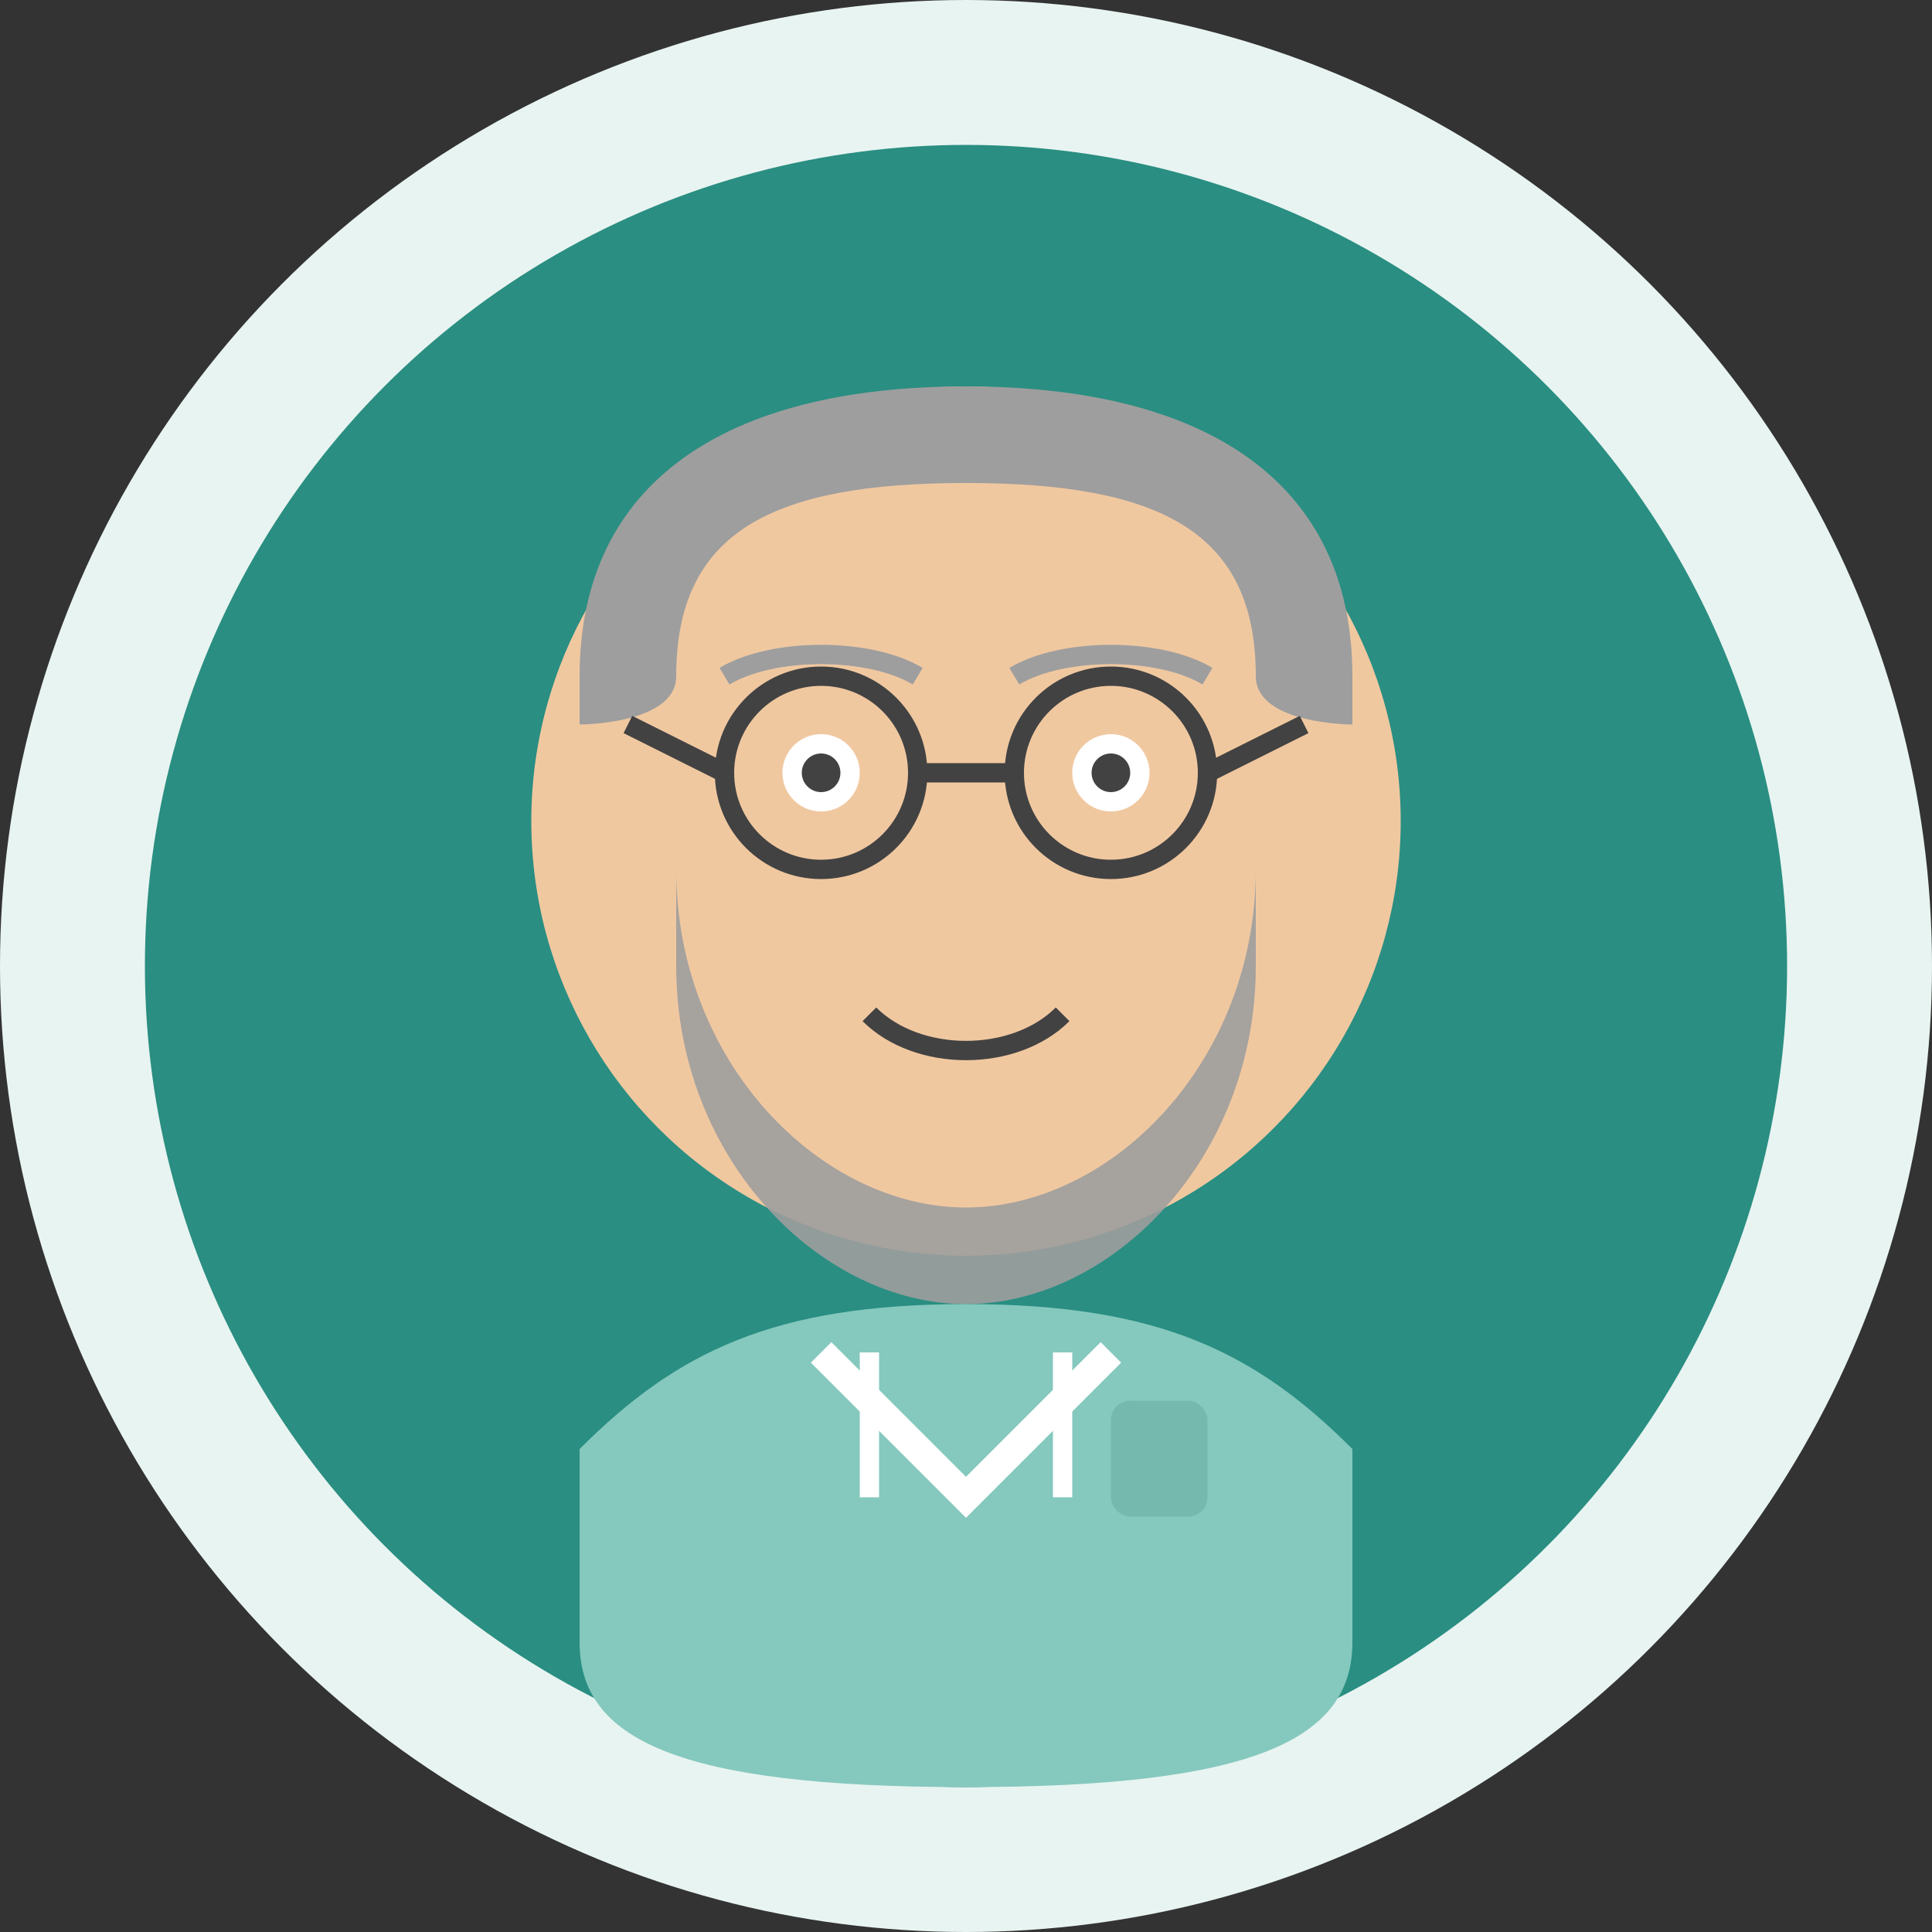 <svg xmlns="http://www.w3.org/2000/svg" viewBox="0 0 200 200" width="200" height="200">
  <rect x="0" y="0" width="200" height="200" fill="#333333" stroke="none"/>
  <!-- Background Circle -->
  <circle cx="100" cy="100" r="100" fill="#e8f4f1" />
  
  <!-- Avatar Circle -->
  <circle cx="100" cy="100" r="85" fill="#2a8e82" />
  
  <!-- Head & Face -->
  <g>
    <!-- Head Shape -->
    <circle cx="100" cy="85" r="45" fill="#F0C8A0" />
    
    <!-- Hair - Short with Receding Hairline -->
    <path d="M60,70 C60,50 75,40 100,40 C125,40 140,50 140,70 L140,75 C140,75 130,75 130,70 C130,55 120,50 100,50 C80,50 70,55 70,70 C70,75 60,75 60,75 Z" fill="#9E9E9E" />
    
    <!-- Glasses -->
    <circle cx="85" cy="80" r="10" fill="none" stroke="#424242" stroke-width="2" />
    <circle cx="115" cy="80" r="10" fill="none" stroke="#424242" stroke-width="2" />
    <line x1="95" y1="80" x2="105" y2="80" stroke="#424242" stroke-width="2" />
    <line x1="75" y1="80" x2="65" y2="75" stroke="#424242" stroke-width="2" />
    <line x1="125" y1="80" x2="135" y2="75" stroke="#424242" stroke-width="2" />
    
    <!-- Eyes behind glasses -->
    <circle cx="85" cy="80" r="4" fill="#ffffff" />
    <circle cx="115" cy="80" r="4" fill="#ffffff" />
    <circle cx="85" cy="80" r="2" fill="#424242" />
    <circle cx="115" cy="80" r="2" fill="#424242" />
    
    <!-- Eyebrows -->
    <path d="M75,70 C80,67 90,67 95,70" fill="none" stroke="#9E9E9E" stroke-width="2" />
    <path d="M105,70 C110,67 120,67 125,70" fill="none" stroke="#9E9E9E" stroke-width="2" />
    
    <!-- Nose -->
    <path d="M100,85 L105,95 L100,95 Z" fill="#F0C8A0" />
    
    <!-- Mouth -->
    <path d="M90,105 C95,110 105,110 110,105" fill="none" stroke="#424242" stroke-width="2" />
    
    <!-- Facial Hair - Full Beard -->
    <path d="M70,90 C70,110 85,125 100,125 C115,125 130,110 130,90 L130,100 C130,120 115,135 100,135 C85,135 70,120 70,100 Z" fill="#9E9E9E" fill-opacity="0.9" />
  </g>
  
  <!-- Shoulders/Clothes -->
  <path d="M60,150 C70,140 80,135 100,135 C120,135 130,140 140,150 L140,170 C140,180 130,185 100,185 C70,185 60,180 60,170 Z" fill="#85c8be" />
  
  <!-- Collared Shirt -->
  <path d="M85,140 L100,155 L115,140" fill="none" stroke="#ffffff" stroke-width="3" />
  <path d="M90,140 L90,155" fill="none" stroke="#ffffff" stroke-width="2" />
  <path d="M110,140 L110,155" fill="none" stroke="#ffffff" stroke-width="2" />
  
  <!-- Pocket -->
  <rect x="115" y="145" width="10" height="12" rx="2" fill="#75b8ae" />
</svg>